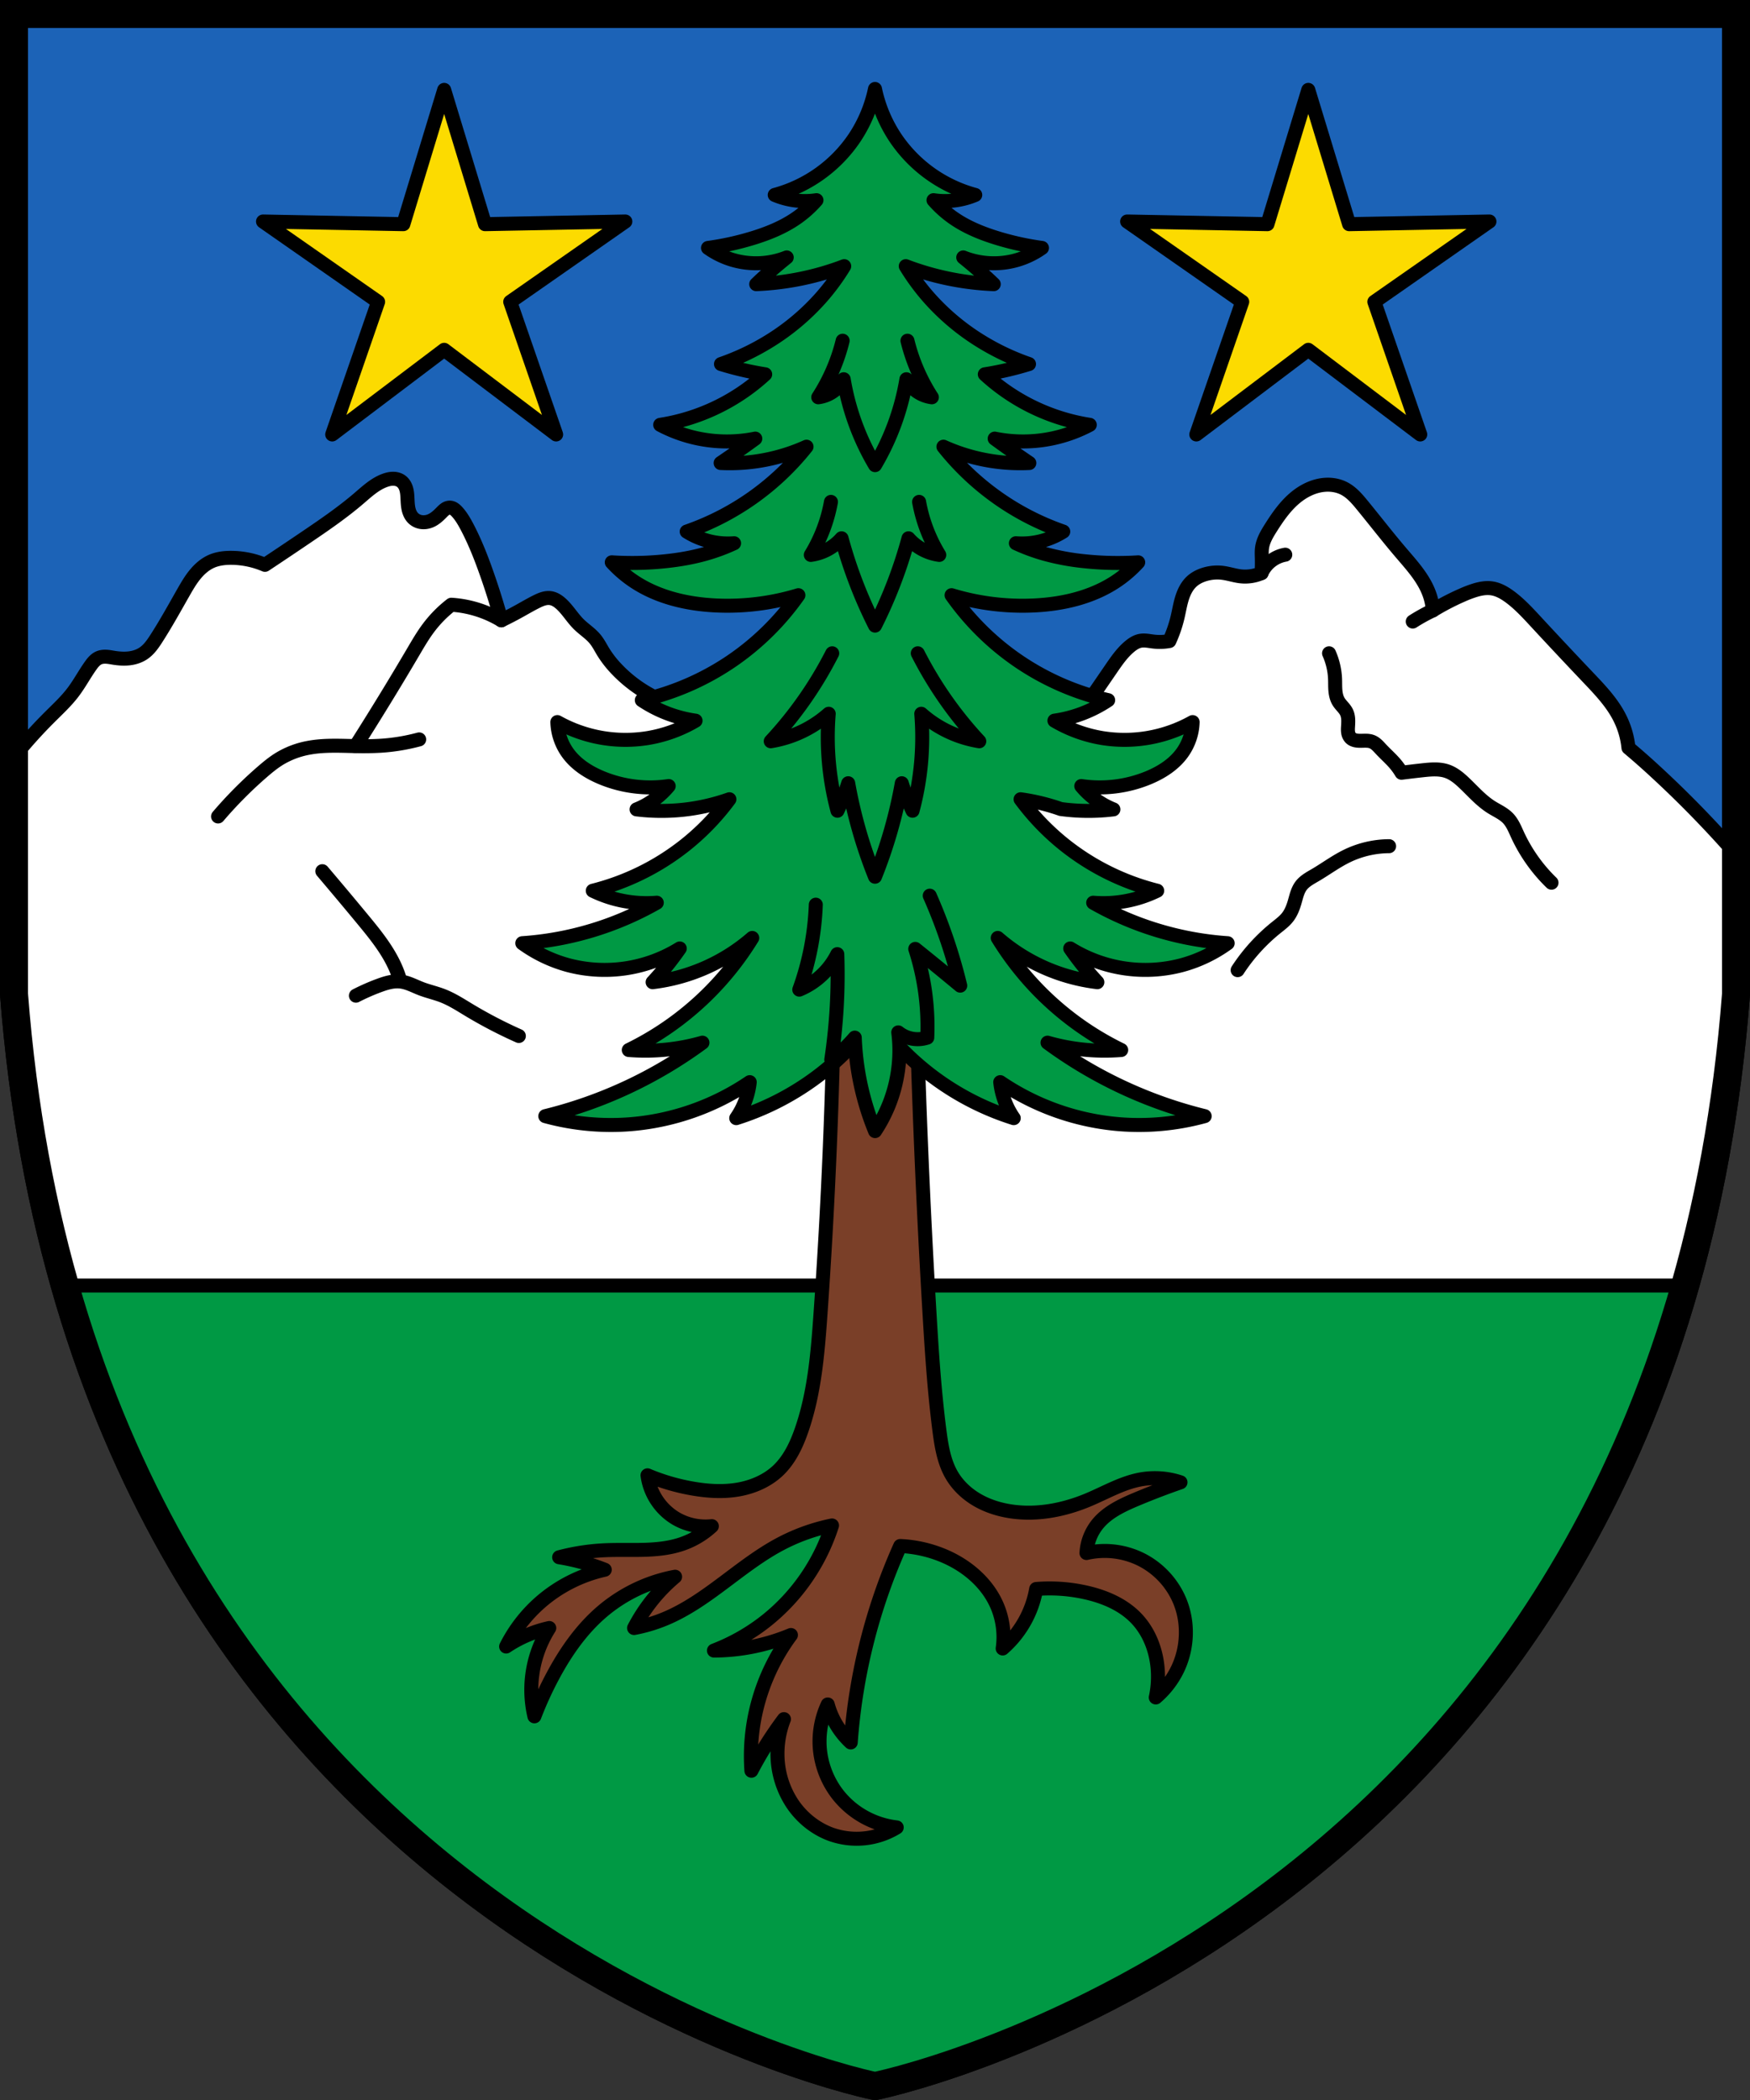 <svg width="499.994" height="600" viewBox="0 0 132.29 158.75" xml:space="preserve" xmlns="http://www.w3.org/2000/svg"><rect x="0" y="0" width="132.29" height="158.75" fill="#333333" stroke="none"/><path d="M1.058 1.059v74.083c5.292 68.792 62.442 82.021 65.088 82.55 2.646-.53 59.796-13.758 65.088-82.55V1.059z" fill="#1c63b7" stroke="#000" stroke-linejoin="round" stroke-width="2.117"/><path d="M149.25 183.51c12.865-11.086 22.321-26.075 26.787-42.46H53.557a85.925 85.925 0 0 0 13.414 27.976c11.574 15.903 28.786 27.613 47.828 32.539a86.213 86.213 0 0 0 34.455-18.055z" fill="#094" fill-rule="evenodd" style="paint-order:fill markers stroke" transform="translate(-48.651 -43.872)"/><g stroke="#000" stroke-linecap="round" stroke-linejoin="round" stroke-miterlimit="1000" stroke-width="1.058"><path d="m131.04 96.772 1.606-2.343c.419-.61.845-1.23 1.417-1.7.233-.192.497-.36.793-.416.324-.06.655.018.983.057.402.048.81.035 1.209-.038a9.64 9.64 0 0 0 .623-1.813c.112-.476.188-.961.334-1.428s.367-.921.724-1.255c.28-.262.634-.438 1.002-.548.433-.129.892-.17 1.34-.113.46.057.902.212 1.361.264a3.07 3.07 0 0 0 1.587-.245 14 14 0 0 0 .02-1.115c-.007-.271-.021-.544.018-.813.079-.542.368-1.029.661-1.492.543-.859 1.134-1.708 1.927-2.343.564-.45 1.232-.786 1.946-.888.566-.08 1.16-.008 1.668.254.564.291.987.791 1.389 1.283.982 1.2 1.931 2.428 2.939 3.607.83.971 1.72 1.944 2.137 3.152.131.38.212.776.24 1.176a18.509 18.509 0 0 1 2.226-1.159 8.528 8.528 0 0 1 1.001-.378c.392-.115.805-.188 1.21-.132.499.068.952.326 1.36.623.73.535 1.35 1.206 1.964 1.87a437.17 437.17 0 0 0 3.987 4.252c.9.947 1.818 1.909 2.399 3.079.346.696.565 1.456.642 2.23a44.838 44.838 0 0 0 0 0 57.773 57.773 0 0 1 2.116 1.87 81.538 81.538 0 0 1 6.014 6.178 95.49 95.49 0 0 1-3.845 32.602H53.558a116.853 116.853 0 0 1-3.846-39.97 36.487 36.487 0 0 1 2.72-3.023c.601-.598 1.226-1.177 1.738-1.852.484-.637.86-1.35 1.323-2.002.086-.122.175-.242.28-.348.104-.106.225-.199.362-.257.176-.075.373-.091.564-.08s.38.05.57.08c.38.06.768.087 1.15.042s.76-.166 1.079-.382c.417-.283.71-.71.982-1.134.727-1.13 1.375-2.309 2.04-3.476.266-.465.536-.931.875-1.346s.751-.78 1.242-.997c.483-.212 1.021-.271 1.549-.264a6.591 6.591 0 0 1 2.494.529c1.074-.712 2.145-1.43 3.211-2.154 1.335-.905 2.667-1.822 3.892-2.871.609-.522 1.211-1.088 1.965-1.36.205-.075.42-.126.637-.122.217.003.438.064.61.197.171.132.286.327.352.532.067.206.089.423.101.64.017.287.019.578.074.861s.17.564.38.763a1.1 1.1 0 0 0 .612.284c.227.03.461-.008.673-.095.322-.133.586-.375.83-.624.088-.089.175-.18.277-.252a.625.625 0 0 1 .347-.125.587.587 0 0 1 .316.099c.095.06.176.14.251.222.301.33.528.72.737 1.114.598 1.132 1.067 2.326 1.492 3.533.413 1.17.784 2.356 1.115 3.552.48-.232.952-.478 1.417-.737.426-.237.846-.485 1.285-.699.154-.075.31-.145.475-.193.164-.048.337-.072.507-.052.316.036.596.22.831.434.506.46.854 1.07 1.342 1.55.394.388.876.687 1.228 1.114.247.3.42.651.623.983a7.84 7.84 0 0 0 1.02 1.303c.95.996 2.1 1.798 3.363 2.343z" fill="#fff" fill-rule="evenodd" style="paint-order:fill markers stroke" transform="translate(-48.651 -43.872)"/><g fill="none"><path d="M86.549 90.764a8.359 8.359 0 0 0-3.78-1.177 9.137 9.137 0 0 0-1.736 1.764c-.417.558-.77 1.162-1.122 1.763a237.15 237.15 0 0 1-4.382 7.16" style="paint-order:fill markers stroke" transform="translate(-48.651 -43.872)"/><path d="M80.338 99.767c-.951.257-1.929.418-2.912.48a22.6 22.6 0 0 1-1.897.028c-1.197-.025-2.405-.093-3.58.132a6.485 6.485 0 0 0-2.138.805c-.479.29-.913.646-1.336 1.013a31.754 31.754 0 0 0-3.34 3.367M73.017 109.73a350.67 350.67 0 0 1 3.046 3.634c.986 1.192 1.978 2.415 2.565 3.847.114.279.212.565.294.855M75.556 119.14c.571-.294 1.16-.553 1.763-.775.515-.19 1.058-.354 1.603-.294.545.06 1.038.337 1.549.535.534.206 1.097.328 1.63.534.7.27 1.336.681 1.978 1.069a34.514 34.514 0 0 0 3.794 1.977M145.81 85.804a2.435 2.435 0 0 0-1.795 1.389M156.97 90.015a13.53 13.53 0 0 0-1.523.842M142.21 117.21a13.776 13.776 0 0 1 2.91-3.212c.306-.246.627-.483.868-.793.258-.331.412-.731.53-1.134.125-.431.22-.888.49-1.247.268-.354.676-.569 1.059-.793.812-.476 1.57-1.044 2.418-1.455a7.392 7.392 0 0 1 3.174-.737M149.12 93.257c.27.606.426 1.264.453 1.927.013.293 0 .588.025.88s.088.588.24.84c.175.289.458.506.604.812.078.161.113.34.124.52.012.179 0 .359-.01.538-.01.152-.018.306.005.457a.751.751 0 0 0 .184.412c.076.08.175.135.28.17.104.036.215.05.325.056.171.01.343-.004.514-.003.172 0 .346.016.506.079.138.055.26.144.37.245.11.1.209.213.31.322.358.385.759.73 1.096 1.133.168.202.32.417.453.643a94.92 94.92 0 0 1 1.605-.19c.613-.066 1.25-.125 1.834.076.51.176.933.535 1.322.907.66.63 1.268 1.33 2.04 1.814.425.266.9.47 1.247.831.334.348.517.81.718 1.247.624 1.354 1.5 2.59 2.57 3.627" style="paint-order:fill markers stroke" transform="translate(-48.651 -43.872)"/></g></g><path class="UnoptimicedTransforms" transform="translate(7.186) scale(.265)" d="m99.587 25.643 11.647 38.303 40.028-.76L118.433 86.1l13.091 37.834-31.937-24.142-31.937 24.142L80.741 86.1 47.912 63.187l40.028.759zm246.5 0L334.44 63.946l-40.028-.76L327.241 86.1l-13.091 37.834 31.937-24.142 31.937 24.142L364.933 86.1l32.829-22.913-40.028.759z" fill="#fcdb00" fill-rule="evenodd" stroke="#000" stroke-linecap="round" stroke-linejoin="round" stroke-miterlimit="1000" stroke-width="4" style="paint-order:fill markers stroke"/><g stroke="#000" stroke-linecap="round" stroke-linejoin="round" stroke-miterlimit="1000" stroke-width="1.058"><g fill-rule="evenodd"><path d="M118.92 143.21c.175 2.945.37 5.891.748 8.817.151 1.165.342 2.36.938 3.372.455.772 1.131 1.404 1.905 1.856s1.643.728 2.528.864c1.973.303 4.009-.087 5.85-.855 1.31-.546 2.56-1.287 3.955-1.55a6.06 6.06 0 0 1 3.046.214c-1.13.391-2.247.819-3.35 1.282-1.096.461-2.22.99-2.956 1.924a3.792 3.792 0 0 0-.801 2.137 6.191 6.191 0 0 1 4.194.522 6.19 6.19 0 0 1 2.86 3.112c.671 1.629.598 3.54-.16 5.13a6.54 6.54 0 0 1-1.657 2.155 7.378 7.378 0 0 0 .106-2.53c-.165-1.261-.677-2.494-1.55-3.42-.991-1.054-2.383-1.653-3.793-1.976a12.465 12.465 0 0 0-3.803-.273 7.734 7.734 0 0 1-2.532 4.496 6.034 6.034 0 0 0-.415-3.211c-.737-1.732-2.275-3.041-4.005-3.779a9.58 9.58 0 0 0-3.326-.756 44.099 44.099 0 0 0-3.74 14.85 6.09 6.09 0 0 1-1.738-2.872 6.59 6.59 0 0 0-.581 3.508 6.59 6.59 0 0 0 1.336 3.294 6.632 6.632 0 0 0 4.459 2.493 5.783 5.783 0 0 1-4.946.53c-1.174-.423-2.196-1.238-2.903-2.267a6.782 6.782 0 0 1-1.158-3.509 7.206 7.206 0 0 1 .481-2.939 28.53 28.53 0 0 0-2.458 3.9 15.378 15.378 0 0 1 .16-3.574 15.433 15.433 0 0 1 2.827-6.685 15.276 15.276 0 0 1-5.819 1.176 15.02 15.02 0 0 0 4.008-2.298 15.097 15.097 0 0 0 4.916-7.16 14.59 14.59 0 0 0-3.9 1.398c-3.067 1.623-5.51 4.315-8.711 5.653-.756.316-1.546.552-2.351.702a12.643 12.643 0 0 1 3.1-3.877 11.886 11.886 0 0 0-5.398 2.536c-1.62 1.348-2.854 3.11-3.847 4.97-.527.984-.99 2.002-1.39 3.045a8.714 8.714 0 0 1-.213-2.618 8.742 8.742 0 0 1 1.336-4.056 9.617 9.617 0 0 0-3.26 1.399 11.037 11.037 0 0 1 2.58-3.337 11.058 11.058 0 0 1 4.874-2.468 16.859 16.859 0 0 0-3.446-.943 16.486 16.486 0 0 1 3.446-.53c1.962-.09 3.989.162 5.846-.476a6.376 6.376 0 0 0 2.25-1.345 4.443 4.443 0 0 1-2.725-.583 4.478 4.478 0 0 1-2.138-3.26c1.114.47 2.282.809 3.474 1.01 1.118.19 2.269.258 3.387.063 1.118-.196 2.205-.667 3.025-1.451.856-.82 1.376-1.927 1.763-3.046.972-2.805 1.218-5.802 1.427-8.764.591-8.389.94-16.795 1.046-25.203h6.153a702.64 702.64 0 0 0 1.046 25.203z" fill="#7a3f28" style="paint-order:fill markers stroke" transform="translate(-48.651 -43.872)"/><path d="M119.2 125.28a20.41 20.41 0 0 0 6.083 3.117 5.861 5.861 0 0 1-1.02-2.72 18.75 18.75 0 0 0 8.952 3.174c2.18.182 4.393-.024 6.502-.605a33.516 33.516 0 0 1-11.878-5.554 15.656 15.656 0 0 0 5.568.555 22.544 22.544 0 0 1-5.568-3.842 22.533 22.533 0 0 1-3.765-4.63 14.012 14.012 0 0 0 7.53 3.345 22.962 22.962 0 0 1-2.05-2.55 10.76 10.76 0 0 0 8.425 1.265 10.649 10.649 0 0 0 3.476-1.662 23.815 23.815 0 0 1-10.164-3.06 9.272 9.272 0 0 0 4.837-.908 18.442 18.442 0 0 1-6.877-3.363 18.404 18.404 0 0 1-3.45-3.55 15.544 15.544 0 0 1 3.04.738c1.317.18 2.657.189 3.977.027a6.059 6.059 0 0 1-2.428-1.764 9.615 9.615 0 0 0 5.104-.64c.969-.408 1.891-.995 2.511-1.845.496-.679.78-1.51.802-2.35a10.538 10.538 0 0 1-6.867 1.202 10.47 10.47 0 0 1-3.58-1.31 9.782 9.782 0 0 0 4.061-1.55 19.898 19.898 0 0 1-6.76-2.938 19.892 19.892 0 0 1-5.076-4.997c2.026.617 4.16.88 6.275.775 2.128-.106 4.28-.603 6.069-1.763a9.081 9.081 0 0 0 1.763-1.496 24.13 24.13 0 0 1-4.034-.08 18.112 18.112 0 0 1-3.046-.562 14.496 14.496 0 0 1-2.165-.801 5.848 5.848 0 0 0 3.58-.882 19.885 19.885 0 0 1-9.058-6.416 14.073 14.073 0 0 0 6.494 1.233 84.987 84.987 0 0 1-2.619-1.844c1.45.295 2.962.286 4.409-.026a10.776 10.776 0 0 0 2.779-1.016 15.18 15.18 0 0 1-7.935-3.82 23.905 23.905 0 0 0 3.34-.775 18.315 18.315 0 0 1-3.528-1.657 17.48 17.48 0 0 1-4.087-3.42 16.685 16.685 0 0 1-1.7-2.322 21.093 21.093 0 0 0 6.65 1.36 34.96 34.96 0 0 0-2.305-2.021c1.27.506 2.709.58 4.024.207a6.272 6.272 0 0 0 1.927-.925 21.377 21.377 0 0 1-3.363-.737c-1.144-.35-2.269-.8-3.259-1.474a8.283 8.283 0 0 1-1.577-1.398 5.833 5.833 0 0 0 3.155-.397 10.6 10.6 0 0 1-6.027-4.307 10.525 10.525 0 0 1-1.552-3.703 10.525 10.525 0 0 1-1.552 3.703 10.6 10.6 0 0 1-6.027 4.307 5.83 5.83 0 0 0 3.155.397 8.282 8.282 0 0 1-1.578 1.398c-.989.673-2.114 1.124-3.259 1.474a21.375 21.375 0 0 1-3.362.737c.583.415 1.238.73 1.927.925a6.312 6.312 0 0 0 4.024-.207 34.923 34.923 0 0 0-2.305 2.021 21.083 21.083 0 0 0 6.65-1.36c-.498.821-1.068 1.599-1.7 2.322a17.479 17.479 0 0 1-4.087 3.42 18.308 18.308 0 0 1-3.527 1.657 23.91 23.91 0 0 0 3.34.775 15.175 15.175 0 0 1-7.936 3.82c.874.464 1.812.807 2.78 1.016 1.446.312 2.957.32 4.408.026a85.432 85.432 0 0 1-2.619 1.844 14.056 14.056 0 0 0 6.493-1.233 19.89 19.89 0 0 1-9.058 6.416 5.837 5.837 0 0 0 3.58.882c-.698.324-1.422.592-2.164.801-.994.281-2.017.455-3.046.561-1.339.14-2.69.167-4.034.08a9.081 9.081 0 0 0 1.763 1.497c1.788 1.16 3.94 1.657 6.07 1.763a18.458 18.458 0 0 0 6.274-.775 19.894 19.894 0 0 1-5.076 4.997 19.9 19.9 0 0 1-6.76 2.939 9.77 9.77 0 0 0 4.061 1.55 10.47 10.47 0 0 1-3.58 1.309 10.538 10.538 0 0 1-6.867-1.203c.023.84.306 1.672.802 2.351.62.85 1.542 1.437 2.511 1.844 1.601.672 3.387.896 5.104.641a6.054 6.054 0 0 1-2.428 1.764c1.32.162 2.66.153 3.977-.027a15.562 15.562 0 0 0 3.04-.739 18.407 18.407 0 0 1-3.45 3.551 18.444 18.444 0 0 1-6.877 3.363 9.274 9.274 0 0 0 4.837.907 23.801 23.801 0 0 1-10.165 3.06 10.65 10.65 0 0 0 3.477 1.663 10.76 10.76 0 0 0 8.426-1.265 22.965 22.965 0 0 1-2.051 2.55 14.005 14.005 0 0 0 7.53-3.344 22.534 22.534 0 0 1-3.765 4.629 22.54 22.54 0 0 1-5.568 3.842 15.662 15.662 0 0 0 5.568-.555 33.491 33.491 0 0 1-11.878 5.554c2.11.581 4.322.787 6.502.605a18.75 18.75 0 0 0 8.952-3.174 5.865 5.865 0 0 1-1.02 2.72 20.408 20.408 0 0 0 6.083-3.117 20.4 20.4 0 0 0 4.405-4.515 20.402 20.402 0 0 0 4.405 4.515z" fill="#094" style="paint-order:fill markers stroke" transform="translate(-48.651 -43.872)"/><path d="M110.32 112.26a21.154 21.154 0 0 1-1.247 6.423 5.592 5.592 0 0 0 2.872-2.682 43.32 43.32 0 0 1-.454 7.972 10.956 10.956 0 0 0 1.776-1.662 20.635 20.635 0 0 0 1.534 7.066 11.006 11.006 0 0 0 1.754-7.463 2.342 2.342 0 0 0 2.192.397 19.123 19.123 0 0 0-.908-6.707 246.504 246.504 0 0 1 3.4 2.777 40.117 40.117 0 0 0-2.304-6.801" fill="#094" style="paint-order:fill markers stroke" transform="translate(-48.651 -43.872)"/></g><g fill="none"><path d="M118.03 93.257a29.185 29.185 0 0 0 4.648 6.65 8.703 8.703 0 0 1-4.384-2.078 21.488 21.488 0 0 1-.66 7.33 15.563 15.563 0 0 1-.813-2.078 35.708 35.708 0 0 1-2.025 7.066 35.707 35.707 0 0 1-2.025-7.066 15.559 15.559 0 0 1-.812 2.078 21.495 21.495 0 0 1-.661-7.33 8.684 8.684 0 0 1-4.383 2.078 29.193 29.193 0 0 0 4.647-6.65M118.13 81.812a11.576 11.576 0 0 0 1.523 4.008 3.76 3.76 0 0 1-2.325-1.256 34.9 34.9 0 0 1-2.53 6.6 34.928 34.928 0 0 1-2.53-6.6 3.75 3.75 0 0 1-2.324 1.256 11.575 11.575 0 0 0 1.522-4.008M117.25 69.629a14.021 14.021 0 0 0 1.844 4.275 2.526 2.526 0 0 1-1.15-.454 2.525 2.525 0 0 1-.774-.909 18.778 18.778 0 0 1-2.37 6.493 18.79 18.79 0 0 1-2.37-6.493c-.18.36-.449.674-.775.909a2.526 2.526 0 0 1-1.148.454 14.025 14.025 0 0 0 1.843-4.275" style="paint-order:fill markers stroke" transform="translate(-48.651 -43.872)"/></g></g><path d="M1.058 1.059v74.083c5.292 68.792 62.442 82.021 65.088 82.55 2.646-.53 59.796-13.758 65.088-82.55V1.059z" fill="none" stroke="#000" stroke-width="2.117"/></svg>